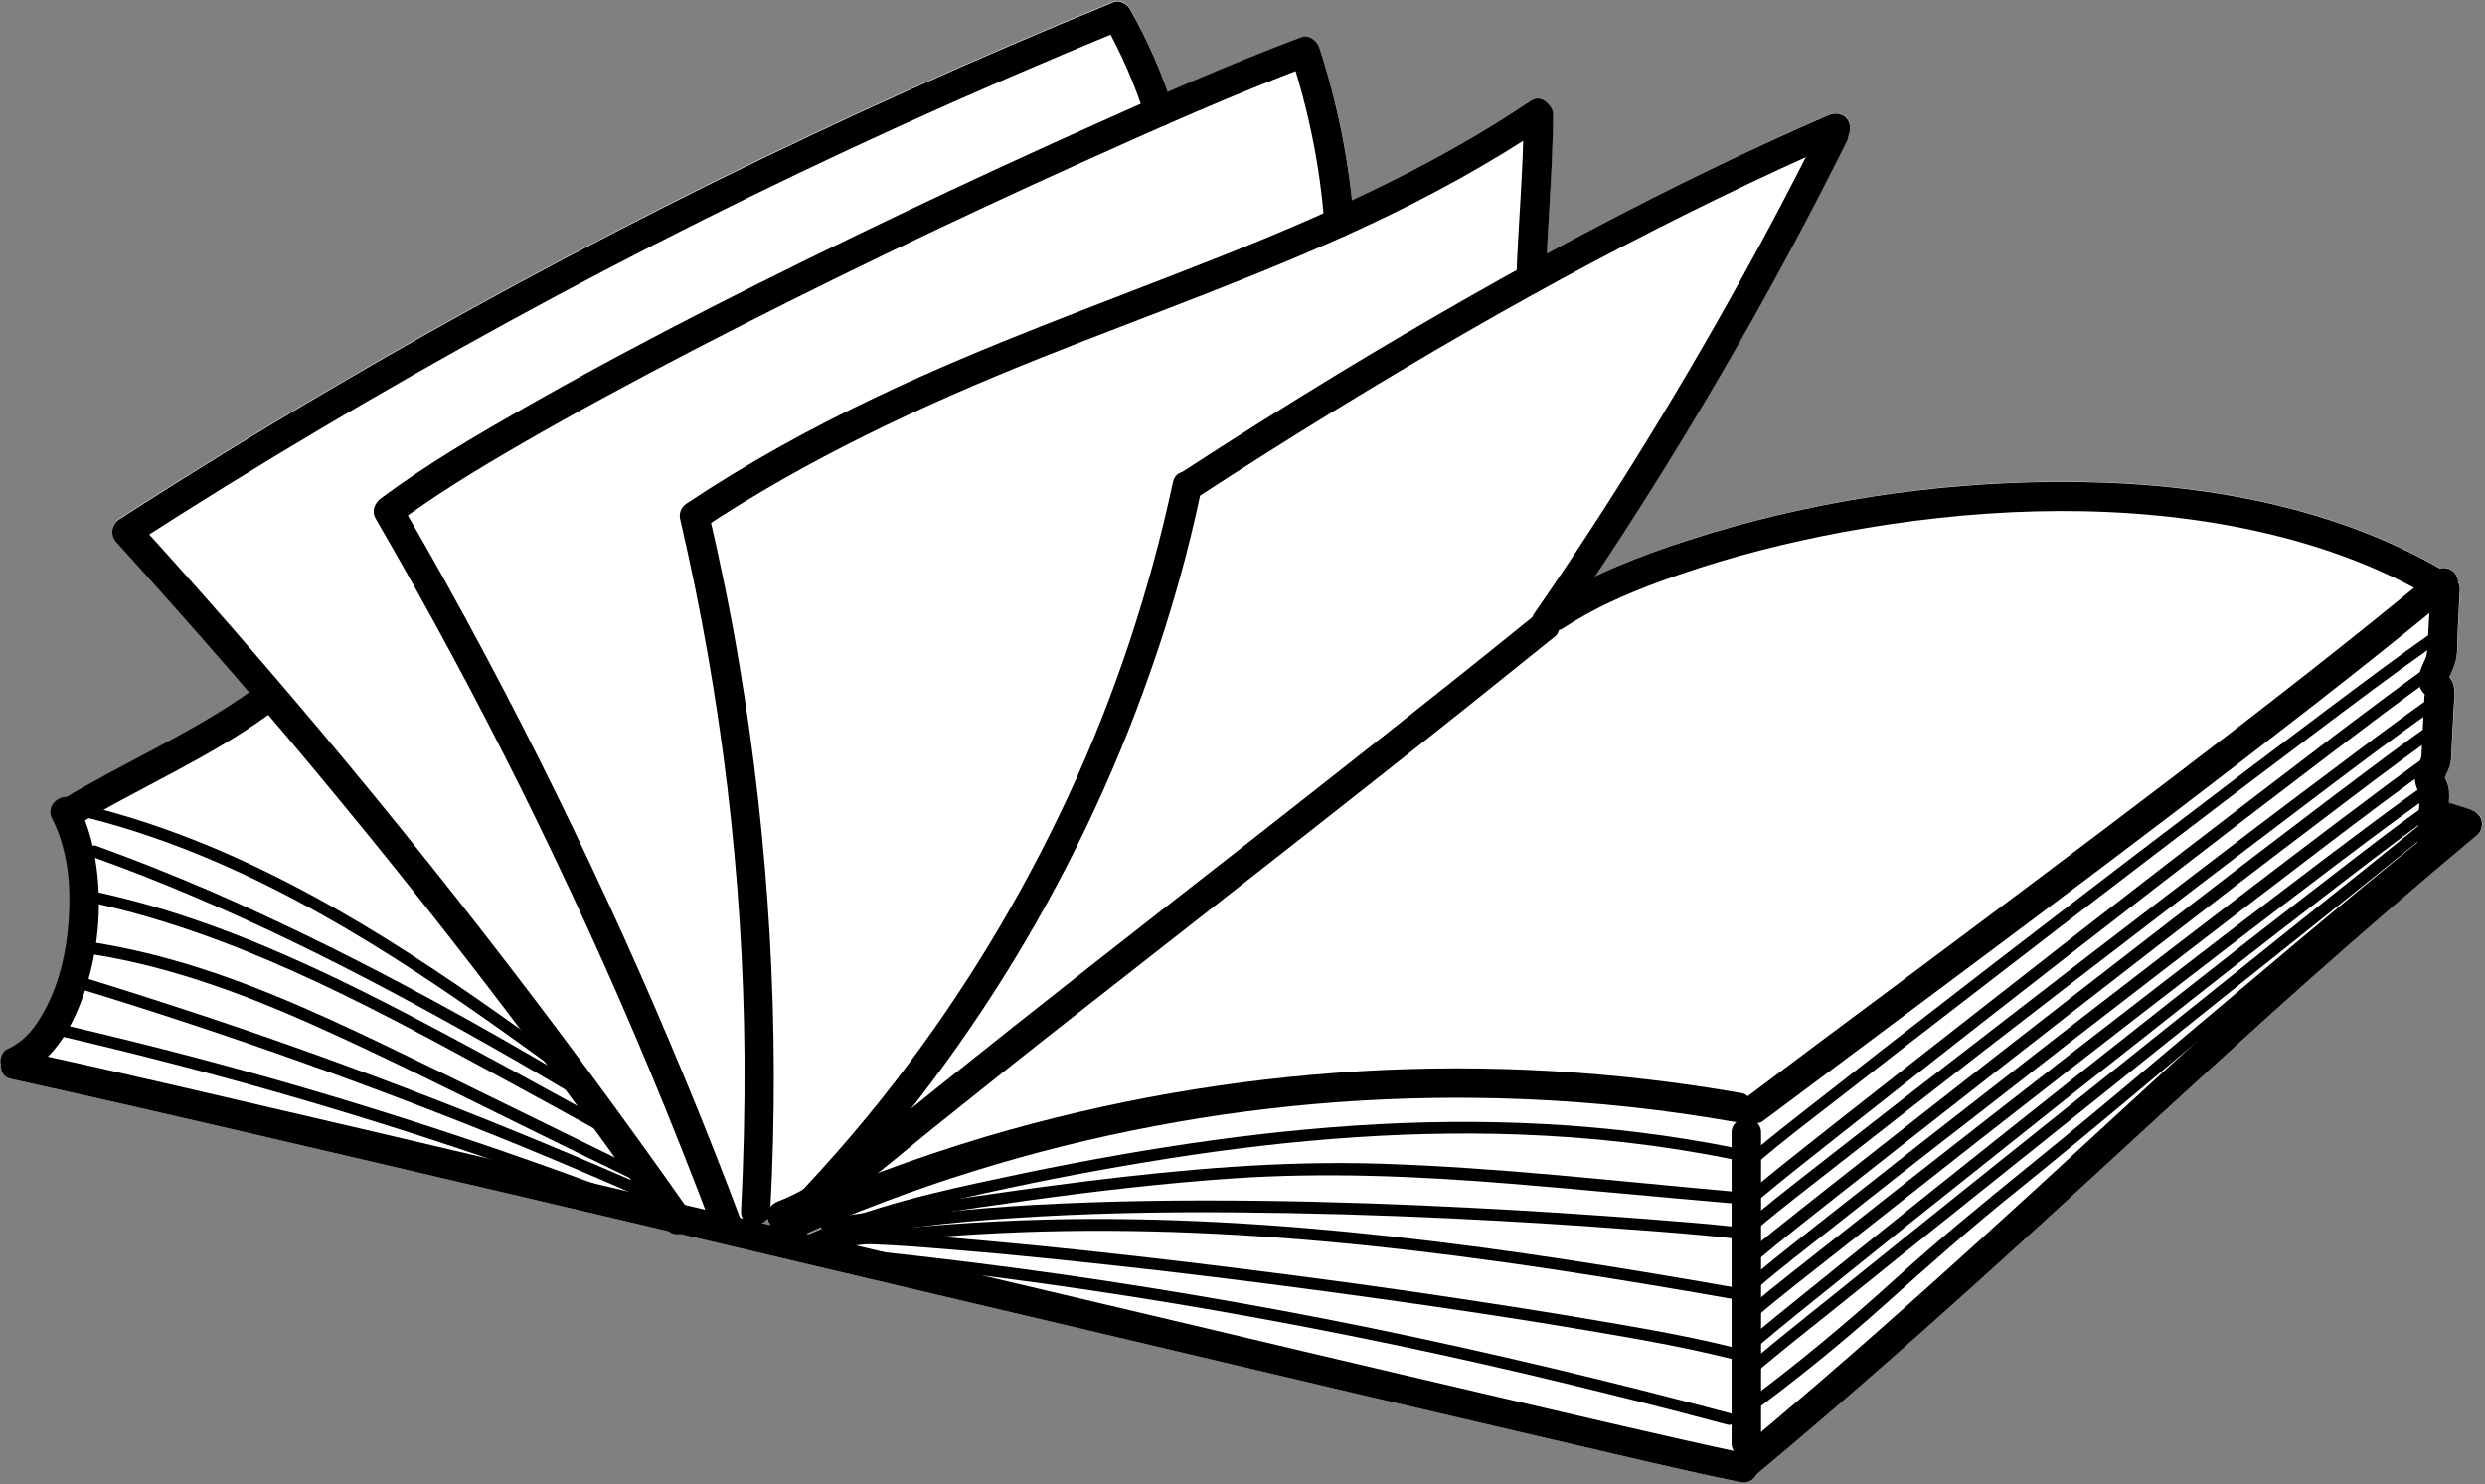 <?xml version="1.0" encoding="UTF-8"?> <svg xmlns="http://www.w3.org/2000/svg" width="859" height="513" viewBox="0 0 859 513" fill="none"><rect x="0" y="0" width="859" height="513" fill="#808080" stroke="none"/> <path d="M851.061 278.984C849.961 278.684 848.961 278.384 847.861 277.984C847.561 277.884 846.961 277.684 846.561 277.484C846.561 277.184 846.561 276.884 846.561 276.584C846.661 274.184 846.761 272.084 845.661 269.784C845.561 269.684 845.361 269.084 845.161 268.784C845.161 268.684 845.161 268.684 845.261 268.584C845.661 267.384 846.561 265.884 846.961 264.484C847.561 262.484 847.461 260.384 847.561 258.384C847.761 253.784 848.061 249.284 848.261 244.684C848.461 240.984 849.261 236.884 846.761 233.984C846.761 233.884 846.861 233.784 846.861 233.684C847.361 232.584 848.061 230.984 848.561 229.684C849.861 226.084 849.461 221.584 849.661 217.784C849.861 213.084 850.161 208.384 850.361 203.684C850.461 202.584 850.161 201.684 849.661 200.884C849.561 199.684 849.061 198.484 848.261 197.684C846.861 196.284 845.161 195.984 843.461 196.384C803.661 173.684 756.561 166.284 711.361 166.484C668.261 166.684 624.561 173.384 583.561 186.684C572.661 190.284 561.561 194.284 551.161 199.384C575.361 163.084 597.861 125.484 618.561 86.984C625.361 74.384 631.961 61.584 638.361 48.784C638.661 48.084 638.861 47.484 638.861 46.784C639.761 45.184 639.761 42.984 638.861 41.584C637.361 38.984 634.461 38.684 631.861 39.784C604.861 51.684 578.261 64.584 552.061 78.384C546.261 81.484 540.461 84.584 534.661 87.684C535.461 71.684 536.761 55.784 536.761 39.784C536.761 38.484 536.361 37.484 535.761 36.684C534.561 34.384 531.861 32.984 529.061 34.884C509.461 48.084 488.661 59.284 467.361 69.284C465.461 51.384 461.761 33.684 456.061 16.584C455.261 14.184 452.461 11.984 449.761 12.984C434.261 18.884 418.861 25.284 403.661 31.884C400.161 21.884 395.761 12.184 390.561 2.884C389.561 1.084 386.861 -0.316 384.861 0.584C337.961 19.784 291.761 40.584 246.361 62.984C201.361 85.284 157.161 109.084 113.861 134.584C89.361 148.984 65.161 163.884 41.261 179.284C38.461 181.084 37.961 184.784 40.261 187.284C55.861 204.384 71.161 221.784 86.261 239.384C66.461 253.384 44.061 263.184 23.261 275.484C19.761 275.384 16.161 279.084 18.261 283.084C20.661 287.684 22.261 293.084 23.261 298.784C24.261 304.484 24.361 311.384 23.961 317.584C23.261 329.384 20.361 341.884 14.061 351.984C11.161 356.684 7.861 360.284 2.861 362.584C0.961 363.484 0.161 365.784 0.461 367.884C0.261 370.084 1.261 372.284 4.061 372.984C18.861 376.284 33.661 379.584 48.461 382.984C67.761 387.384 87.061 391.884 106.361 396.384C128.961 401.684 151.461 406.884 174.061 412.184C193.261 416.684 212.561 421.284 231.761 425.784C232.561 426.184 233.461 426.484 234.361 426.384C238.861 427.484 243.461 428.484 247.961 429.584C273.161 435.584 298.361 441.484 323.661 447.484C348.361 453.284 373.161 459.184 397.861 464.984C420.561 470.384 443.261 475.684 466.061 481.084C485.661 485.684 505.261 490.284 524.961 494.884C539.961 498.384 555.061 501.884 570.061 505.384C579.361 507.484 588.661 509.684 598.061 511.584C599.261 511.884 600.561 512.084 601.761 512.384C604.461 512.884 606.461 511.484 607.461 509.484C641.161 481.184 674.061 451.984 706.561 422.284C736.661 394.784 766.561 366.884 796.961 339.784C816.561 322.384 836.461 305.184 856.561 288.384C858.161 287.084 858.561 283.884 857.361 282.184C855.661 280.184 853.461 279.684 851.061 278.984ZM265.261 421.284C265.261 421.384 265.261 421.384 265.261 421.484C265.461 422.184 265.761 422.784 266.261 423.284C266.261 423.384 266.161 423.384 266.161 423.484C265.161 423.284 264.261 422.984 263.261 422.784C264.061 422.484 264.761 421.984 265.261 421.284ZM278.761 426.484C280.461 425.784 282.161 424.984 283.861 424.284C283.961 424.384 284.061 424.484 284.161 424.584C282.561 425.284 281.061 425.884 279.461 426.584C279.161 426.584 278.961 426.584 278.761 426.484ZM839.261 240.684C839.761 241.184 839.861 241.184 839.261 240.684V240.684ZM846.761 277.784C846.861 277.884 846.961 277.984 847.061 278.084C846.861 277.984 846.661 277.784 846.461 277.684V277.584C846.561 277.684 846.661 277.784 846.761 277.784ZM844.961 268.484C845.061 268.484 845.061 268.584 845.061 268.584C844.961 268.584 844.961 268.484 844.961 268.484ZM846.261 235.284C846.261 235.284 846.361 235.184 846.361 235.084C846.361 235.084 846.361 235.184 846.261 235.284Z" fill="white"></path> <path d="M3.96 372.984C18.761 376.284 33.56 379.584 48.361 382.984C67.66 387.384 86.96 391.884 106.26 396.384C128.86 401.684 151.36 406.884 173.96 412.184C198.66 417.984 223.26 423.784 247.86 429.584C273.06 435.584 298.26 441.484 323.56 447.484C348.26 453.284 373.06 459.184 397.76 464.984C420.46 470.384 443.16 475.684 465.96 481.084C485.56 485.684 505.16 490.284 524.86 494.884C539.86 498.384 554.961 501.884 569.961 505.384C579.261 507.484 588.561 509.684 597.961 511.584C599.161 511.884 600.461 512.084 601.661 512.384C608.061 513.584 610.76 503.784 604.36 502.584C596.66 501.084 588.96 499.284 581.26 497.584C567.46 494.484 553.761 491.284 539.961 488.084C521.361 483.784 502.86 479.384 484.36 475.084C462.16 469.884 440.06 464.684 417.86 459.384C393.56 453.684 369.36 447.884 345.06 442.184C319.76 436.184 294.46 430.184 269.16 424.184C244.36 418.284 219.56 412.484 194.66 406.584C171.36 401.084 148.16 395.684 124.86 390.184C104.66 385.484 84.46 380.784 64.26 376.084C48.261 372.384 32.16 368.684 16.16 365.184C13.06 364.484 9.96 363.784 6.86 363.084C0.26 361.784 -2.44 371.584 3.96 372.984Z" fill="black"></path> <path d="M606.36 510.384C640.46 481.884 673.66 452.384 706.46 422.384C736.56 394.884 766.46 366.984 796.86 339.884C816.46 322.484 836.36 305.284 856.46 288.484C858.06 287.184 858.46 283.984 857.26 282.284C855.66 280.084 853.46 279.684 851.06 278.884C849.96 278.584 848.96 278.284 847.86 277.884C847.26 277.684 844.66 276.584 846.76 277.684C847.36 278.284 847.96 278.884 848.56 279.484C846.96 277.284 844.16 276.184 841.56 277.684C839.36 278.984 838.16 282.384 839.76 284.684C841.36 286.884 843.56 287.284 845.96 288.084C847.06 288.384 848.06 288.684 849.16 289.084C849.76 289.284 852.36 290.384 850.26 289.284C849.66 288.684 849.06 288.084 848.46 287.484C848.76 285.384 848.96 283.384 849.26 281.284C815.26 309.784 782.06 339.284 749.26 369.184C719.16 396.784 689.26 424.584 658.76 451.684C639.16 469.184 619.26 486.284 599.06 503.184C596.96 504.984 597.26 508.584 599.06 510.384C601.26 512.484 604.26 512.184 606.36 510.384Z" fill="black"></path> <path d="M271.56 424.984C290.96 417.484 306.56 402.784 322.66 389.884C339.86 376.084 357.16 362.284 374.56 348.684C409.56 321.184 444.66 293.884 479.56 266.284C498.96 250.984 518.36 235.484 537.56 219.984C539.66 218.284 539.36 214.584 537.56 212.784C535.46 210.684 532.46 211.084 530.36 212.784C496.46 240.284 462.16 267.184 427.86 294.084C393.16 321.184 358.46 348.284 324.16 375.784C314.96 383.184 305.76 390.684 296.56 398.084C288.06 404.784 279.06 411.384 268.96 415.284C266.36 416.284 264.66 418.684 265.36 421.584C265.96 423.884 268.96 425.984 271.56 424.984Z" fill="black"></path> <path d="M540.461 217.084C553.261 208.784 566.261 203.584 580.361 198.684C598.861 192.284 617.961 187.484 637.261 183.884C680.761 175.884 726.461 173.684 770.061 181.584C794.161 185.984 817.861 193.484 839.161 205.784C844.861 209.084 849.961 200.284 844.261 196.984C804.361 173.884 756.861 166.384 711.261 166.584C668.161 166.784 624.461 173.484 583.461 186.784C566.861 192.184 549.961 198.684 535.261 208.184C529.861 211.784 534.961 220.684 540.461 217.084Z" fill="black"></path> <path d="M7.86 371.484C19.261 366.184 25.761 353.584 29.46 342.184C33.861 328.784 35.261 313.884 33.361 299.884C32.361 292.284 30.46 284.884 26.86 277.984C23.761 272.184 14.96 277.384 18.061 283.084C20.46 287.684 22.061 293.084 23.061 298.784C24.061 304.484 24.16 311.384 23.761 317.584C23.061 329.384 20.16 341.884 13.861 351.984C10.96 356.684 7.66 360.284 2.66 362.584C0.16 363.784 -0.44 367.284 0.86 369.584C2.36 372.184 5.36 372.684 7.86 371.484Z" fill="black"></path> <path d="M598.561 391.584C598.561 427.384 598.561 463.084 598.561 498.884C598.561 505.384 608.761 505.484 608.761 498.884C608.761 463.084 608.761 427.384 608.761 391.584C608.761 385.084 598.561 385.084 598.561 391.584Z" fill="black"></path> <path d="M609.461 387.484C640.261 364.384 671.261 341.384 702.061 318.284C734.861 293.684 767.461 268.984 799.761 243.784C816.061 231.084 832.261 218.184 848.261 204.984C850.361 203.284 850.061 199.584 848.261 197.784C846.161 195.684 843.161 195.984 841.061 197.784C811.761 221.984 781.761 245.284 751.561 268.284C719.161 292.984 686.661 317.284 653.961 341.684C637.361 353.984 620.861 366.384 604.361 378.784C602.161 380.384 601.061 383.184 602.561 385.784C603.761 387.784 607.261 389.184 609.461 387.484Z" fill="black"></path> <path d="M840.16 203.784C839.96 208.284 839.76 212.784 839.46 217.384C839.36 219.784 839.26 222.284 839.06 224.684C839.06 225.184 838.46 227.584 838.96 226.084C838.86 226.484 838.56 227.284 838.46 227.484C837.16 230.584 835.36 233.584 836.36 237.084C836.66 238.084 837.16 238.984 837.86 239.684C838.06 239.884 838.26 240.084 838.46 240.284C839.66 241.184 839.86 241.384 839.06 240.784C838.36 238.584 838.06 238.284 838.16 239.884C838.16 240.184 838.16 240.584 838.06 240.884C837.96 242.184 837.96 243.484 837.86 244.784C837.66 249.384 837.36 253.884 837.16 258.484C837.06 259.784 837.16 261.384 836.76 262.384C836.16 263.984 835.26 265.384 834.96 266.984C834.46 269.084 834.86 271.184 835.76 273.184C835.86 273.384 836.46 274.884 836.46 274.384C836.46 274.284 836.36 275.884 836.36 276.284C836.16 280.984 835.86 285.684 835.66 290.384C835.36 296.884 845.56 296.884 845.86 290.384C846.06 285.884 846.26 281.284 846.56 276.784C846.66 274.384 846.76 272.284 845.66 269.984C845.56 269.784 845.06 268.584 844.86 268.584C845.26 268.584 844.46 270.784 845.16 268.784C845.56 267.584 846.46 266.084 846.86 264.684C847.46 262.684 847.36 260.584 847.46 258.584C847.66 253.984 847.96 249.484 848.16 244.884C848.36 240.884 849.36 236.384 846.06 233.384C843.46 231.084 847.16 234.384 846.26 235.384C846.56 235.084 846.66 234.184 846.76 233.884C847.26 232.784 847.96 231.184 848.46 229.884C849.76 226.284 849.36 221.784 849.56 217.984C849.76 213.284 850.06 208.584 850.26 203.884C850.66 197.284 840.46 197.284 840.16 203.784Z" fill="black"></path> <path d="M276.161 427.584C315.461 410.084 356.761 397.284 399.061 389.284C441.261 381.284 484.461 378.184 527.361 379.984C551.461 380.984 575.561 383.584 599.361 387.784C602.061 388.284 604.861 387.084 605.661 384.184C606.361 381.684 604.861 378.384 602.061 377.884C558.661 370.284 514.461 367.684 470.461 370.284C426.461 372.884 382.761 380.484 340.561 392.984C316.861 400.084 293.661 408.684 271.061 418.784C268.561 419.884 267.961 423.584 269.261 425.784C270.661 428.384 273.561 428.784 276.161 427.584Z" fill="black"></path> <path d="M274.46 429.084C301.96 401.484 326.26 370.684 346.96 337.684C367.66 304.684 384.66 269.284 397.56 232.484C404.86 211.884 410.76 190.784 415.26 169.384C416.66 162.984 406.86 160.284 405.46 166.684C397.46 204.084 385.36 240.584 369.26 275.284C353.06 310.084 333.06 343.184 309.66 373.584C296.56 390.584 282.36 406.684 267.26 421.884C262.66 426.584 269.86 433.784 274.46 429.084Z" fill="black"></path> <path d="M413.961 171.884C444.861 151.784 476.361 132.384 508.361 113.984C536.061 98.084 564.261 82.984 593.061 68.984C607.561 61.884 622.261 55.084 637.061 48.684C639.561 47.584 640.161 43.884 638.861 41.684C637.361 39.084 634.461 38.784 631.861 39.884C604.861 51.684 578.261 64.584 552.061 78.384C521.961 94.184 492.361 111.184 463.261 128.784C444.861 139.984 426.761 151.384 408.761 163.084C403.361 166.684 408.461 175.484 413.961 171.884Z" fill="black"></path> <path d="M629.56 43.784C606.86 89.284 581.66 133.584 554.16 176.384C546.36 188.484 538.46 200.384 530.26 212.184C528.66 214.484 529.86 217.784 532.06 219.184C534.56 220.684 537.46 219.584 539.06 217.384C567.96 175.584 594.46 131.984 618.56 87.184C625.36 74.584 631.96 61.784 638.36 48.984C641.26 43.084 632.46 37.984 629.56 43.784Z" fill="black"></path> <path d="M266.261 418.484C269.661 355.184 265.961 291.584 255.461 229.084C252.561 211.684 248.961 194.284 244.961 177.084C244.161 178.984 243.361 180.884 242.661 182.784C279.061 158.684 318.561 140.184 359.061 123.984C397.161 108.784 435.961 95.184 473.161 77.784C494.261 67.884 514.761 56.684 534.161 43.684C539.561 40.084 534.461 31.284 529.061 34.884C495.061 57.784 457.561 74.584 419.561 89.584C380.661 104.984 341.261 118.984 303.461 136.984C280.661 147.784 258.461 159.984 237.461 173.984C235.461 175.284 234.561 177.384 235.161 179.684C249.361 240.584 256.861 302.884 257.361 365.384C257.461 383.084 257.061 400.784 256.161 418.484C255.761 424.984 265.961 424.984 266.261 418.484Z" fill="black"></path> <path d="M534.36 96.484C534.96 77.584 536.76 58.784 536.86 39.784C536.86 33.284 526.66 33.184 526.66 39.784C526.66 58.684 524.76 77.584 524.16 96.484C523.96 102.984 534.06 102.984 534.36 96.484Z" fill="black"></path> <path d="M468.06 76.884C466.46 56.384 462.46 36.084 456.06 16.484C455.26 14.084 452.46 11.884 449.76 12.884C425.36 22.084 401.46 32.584 377.76 43.284C355.46 53.284 333.36 63.484 311.36 73.984C267.46 94.984 223.76 116.784 181.46 140.884C164.46 150.584 147.36 160.584 131.66 172.284C129.46 173.984 128.36 176.684 129.86 179.284C147.66 209.984 164.56 241.284 180.36 273.084C196.06 304.784 210.86 336.984 224.46 369.684C232.16 388.184 239.56 406.884 246.66 425.684C247.66 428.284 250.06 429.984 252.96 429.284C255.46 428.584 257.46 425.584 256.56 422.984C243.96 389.284 230.16 356.084 215.36 323.284C200.66 290.784 184.96 258.684 168.16 227.184C158.66 209.284 148.86 191.684 138.66 174.184C138.06 176.484 137.46 178.784 136.86 181.184C150.56 170.984 165.26 162.084 179.96 153.584C199.46 142.284 219.36 131.584 239.36 121.184C283.56 98.284 328.46 76.684 373.86 56.184C399.76 44.484 425.86 32.884 452.46 22.784C450.36 21.584 448.26 20.384 446.16 19.184C452.26 37.884 456.26 57.184 457.76 76.884C457.96 79.584 459.96 81.984 462.86 81.984C465.56 81.984 468.26 79.684 468.06 76.884Z" fill="black"></path> <path d="M238.36 418.784C215.46 386.184 191.76 354.084 167.26 322.584C142.86 291.184 117.66 260.384 91.76 230.284C77.26 213.384 62.36 196.584 47.36 180.084C47.06 182.784 46.66 185.384 46.36 188.084C88.56 160.884 131.76 135.284 175.86 111.184C219.96 87.084 264.86 64.584 310.56 43.784C336.06 32.184 361.66 21.084 387.56 10.484C385.66 9.684 383.76 8.884 381.86 8.184C387.56 18.384 392.26 29.084 395.76 40.184C397.76 46.384 407.56 43.784 405.56 37.484C401.76 25.484 396.76 13.984 390.56 3.084C389.56 1.284 386.86 -0.116 384.86 0.784C337.96 19.984 291.76 40.784 246.36 63.184C201.36 85.484 157.16 109.284 113.86 134.784C89.36 149.184 65.16 164.084 41.26 179.484C38.46 181.284 37.96 184.984 40.26 187.484C66.86 216.784 92.86 246.684 117.96 277.284C142.86 307.484 166.96 338.384 190.36 369.784C203.66 387.684 216.76 405.884 229.66 424.184C231.26 426.384 234.06 427.484 236.66 425.984C238.76 424.484 239.96 421.084 238.36 418.784Z" fill="black"></path> <path d="M26.361 285.384C48.161 272.284 71.961 262.184 92.661 247.184C94.861 245.584 95.961 242.784 94.461 240.184C93.161 237.984 89.761 236.784 87.461 238.384C66.761 253.284 42.961 263.384 21.161 276.584C15.561 279.984 20.661 288.784 26.361 285.384Z" fill="black"></path> <path d="M607.96 401.584C616.46 394.284 625.46 387.484 634.36 380.584C651.06 367.584 667.76 354.584 684.56 341.684C704.46 326.284 724.46 310.984 744.46 295.684C763.16 281.384 781.86 267.184 800.66 253.084C813.56 243.384 826.56 233.584 839.76 224.284C840.76 223.584 841.66 222.884 842.66 222.284C844.76 220.784 842.76 217.284 840.56 218.784C828.36 227.284 816.46 236.284 804.56 245.184C786.16 258.984 767.76 272.884 749.46 286.884C729.16 302.284 708.96 317.884 688.76 333.384C671.46 346.784 654.06 360.184 636.86 373.684C626.76 381.584 616.46 389.484 606.56 397.684C606.06 398.084 605.56 398.484 605.06 398.984C603.16 400.484 606.06 403.284 607.96 401.584Z" fill="black"></path> <path d="M607.361 415.284C616.061 407.884 625.161 400.884 634.161 393.684C651.061 380.284 667.961 367.084 684.861 353.784C705.161 337.884 725.561 322.084 745.961 306.284C764.961 291.584 783.961 276.984 803.061 262.484C816.161 252.584 829.161 242.584 842.561 233.084C843.561 232.384 844.561 231.684 845.461 230.984C847.561 229.484 845.561 225.984 843.361 227.484C830.961 236.084 818.961 245.284 806.861 254.384C788.161 268.584 769.561 282.884 750.961 297.184C730.461 312.984 710.061 328.884 689.661 344.884C671.861 358.784 654.161 372.684 636.461 386.584C626.261 394.684 615.961 402.684 605.961 410.984C605.461 411.384 604.961 411.784 604.461 412.284C602.461 414.084 605.361 416.984 607.361 415.284Z" fill="black"></path> <path d="M607.361 424.884C616.061 417.484 625.161 410.584 634.061 403.584C650.861 390.384 667.661 377.384 684.461 364.284C704.561 348.684 724.761 333.184 744.961 317.684C763.861 303.184 782.861 288.784 801.861 274.384C814.861 264.584 827.761 254.784 841.061 245.484C842.061 244.784 843.061 244.084 844.061 243.384C846.161 241.884 844.161 238.384 841.961 239.884C829.661 248.384 817.761 257.484 805.761 266.484C787.161 280.384 768.661 294.484 750.261 308.584C729.861 324.184 709.461 339.884 689.061 355.684C671.461 369.284 653.861 382.884 636.361 396.584C626.161 404.584 615.861 412.484 605.961 420.684C605.461 421.084 604.961 421.584 604.461 421.984C602.461 423.684 605.361 426.584 607.361 424.884Z" fill="black"></path> <path d="M607.36 435.784C616.06 428.384 625.16 421.384 634.06 414.284C650.96 400.984 667.861 387.684 684.761 374.484C704.961 358.684 725.261 342.884 745.561 327.184C764.461 312.584 783.361 297.984 802.461 283.584C815.461 273.684 828.461 263.784 841.761 254.284C842.761 253.584 843.761 252.884 844.661 252.184C846.761 250.684 844.761 247.184 842.561 248.684C830.161 257.284 818.161 266.484 806.161 275.484C787.561 289.584 768.961 303.784 750.461 318.084C729.961 333.884 709.561 349.784 689.161 365.684C671.561 379.484 653.96 393.184 636.36 407.084C626.16 415.184 615.861 423.184 605.761 431.484C605.261 431.884 604.761 432.284 604.261 432.784C602.461 434.584 605.36 437.484 607.36 435.784Z" fill="black"></path> <path d="M607.361 445.384C616.061 437.884 625.261 430.884 634.261 423.784C651.161 410.384 668.161 397.084 685.261 383.884C705.561 367.984 725.961 352.184 746.361 336.484C765.461 321.784 784.561 307.084 803.761 292.484C816.761 282.584 829.861 272.684 843.161 263.284C844.161 262.584 845.061 261.884 846.061 261.184C848.161 259.684 846.161 256.184 843.961 257.684C831.561 266.284 819.561 275.484 807.561 284.484C788.761 298.684 770.161 312.984 751.461 327.284C730.861 343.084 710.361 358.984 689.861 374.984C672.061 388.784 654.361 402.684 636.661 416.684C626.361 424.784 615.961 432.884 605.961 441.184C605.461 441.584 604.861 442.084 604.361 442.484C602.461 444.184 605.361 447.084 607.361 445.384Z" fill="black"></path> <path d="M606.661 455.584C615.261 448.284 624.261 441.284 633.161 434.284C649.761 421.184 666.461 408.084 683.061 394.984C702.961 379.384 722.961 363.884 742.961 348.384C761.761 333.884 780.561 319.384 799.461 305.084C812.361 295.284 825.261 285.484 838.461 276.084C839.461 275.384 840.361 274.684 841.361 274.084C843.461 272.584 841.461 269.084 839.261 270.584C826.961 279.084 815.161 288.184 803.261 297.084C784.761 311.084 766.361 325.184 747.961 339.384C727.761 354.984 707.661 370.584 687.561 386.284C670.161 399.884 652.761 413.484 635.461 427.184C625.361 435.184 615.161 443.084 605.261 451.284C604.761 451.684 604.261 452.184 603.661 452.584C601.761 454.484 604.661 457.284 606.661 455.584Z" fill="black"></path> <path d="M607.961 465.184C616.661 457.784 625.661 450.684 634.561 443.484C651.261 429.984 667.961 416.584 684.761 403.284C704.761 387.284 724.861 371.384 744.961 355.584C763.761 340.684 782.661 325.884 801.661 311.284C814.561 301.384 827.461 291.284 840.661 281.884C841.661 281.184 842.661 280.484 843.561 279.784C845.661 278.284 843.661 274.784 841.461 276.284C829.161 284.784 817.261 294.084 805.361 303.284C786.861 317.484 768.461 331.884 750.061 346.384C729.761 362.384 709.561 378.384 689.361 394.484C671.761 408.484 654.261 422.484 636.761 436.584C626.661 444.784 616.461 452.884 606.461 461.184C605.961 461.584 605.461 462.084 604.961 462.484C603.161 463.984 606.061 466.884 607.961 465.184Z" fill="black"></path> <path d="M606.661 474.784C615.361 467.384 624.361 460.284 633.261 453.184C649.961 439.684 666.761 426.284 683.461 412.884C703.361 396.984 723.261 381.084 743.161 365.084C761.661 350.284 780.161 335.484 798.761 320.684C811.361 310.584 823.961 300.484 836.461 290.384C837.361 289.684 838.261 288.884 839.161 288.184C841.161 286.484 838.261 283.684 836.261 285.284C824.761 294.584 813.261 303.884 801.661 313.084C783.561 327.584 765.461 342.084 747.361 356.584C727.361 372.584 707.461 388.484 687.461 404.484C670.161 418.384 652.861 432.184 635.561 446.184C625.461 454.284 615.261 462.384 605.361 470.684C604.861 471.084 604.361 471.584 603.861 471.984C601.761 473.584 604.661 476.484 606.661 474.784Z" fill="black"></path> <path d="M604.16 489.384C620.36 477.484 636.06 464.784 651.06 451.384C666.36 437.684 681.56 424.184 697.56 411.384C728.56 386.384 758.86 360.484 789.36 334.884C806.46 320.484 823.56 306.184 840.96 292.184C842.96 290.584 840.06 287.684 838.06 289.284C807.16 314.184 777.06 339.984 746.66 365.484C731.76 378.084 716.76 390.584 701.56 402.884C685.76 415.684 670.16 428.484 655.16 442.084C638.16 457.484 620.56 472.184 602.06 485.784C600.06 487.384 602.06 490.984 604.16 489.384Z" fill="black"></path> <path d="M274.16 433.584C292.46 424.284 312.361 418.784 332.361 414.284C353.361 409.484 374.561 405.284 395.861 401.784C438.561 394.684 481.96 390.584 525.36 392.184C549.86 393.084 574.361 395.784 598.461 400.684C601.061 401.184 602.06 397.284 599.56 396.784C556.46 388.084 512.36 386.184 468.56 389.084C424.66 391.984 381.161 399.484 338.261 408.884C315.661 413.784 293.061 419.584 272.261 430.184C269.861 431.284 271.86 434.784 274.16 433.584Z" fill="black"></path> <path d="M285.96 425.384C332.36 418.284 379.06 410.584 425.96 407.384C458.06 405.184 490.06 406.584 522.06 409.184C547.66 411.284 573.26 413.784 598.86 415.984C601.46 416.184 601.46 412.184 598.86 411.884C558.46 408.284 517.96 403.584 477.36 402.284C443.16 401.184 409.16 404.184 375.16 408.384C344.96 412.184 314.96 416.784 284.86 421.384C282.36 421.784 283.46 425.784 285.96 425.384Z" fill="black"></path> <path d="M279.16 434.284C321.36 438.184 363.46 443.584 405.26 450.484C446.26 457.284 487.06 465.484 527.56 474.984C550.86 480.484 574.06 486.284 597.16 492.484C599.66 493.184 600.76 489.284 598.26 488.584C557.16 477.584 515.66 467.684 473.96 459.084C433.36 450.784 392.46 443.884 351.46 438.384C327.46 435.184 303.36 432.484 279.26 430.184C276.56 429.984 276.56 434.084 279.16 434.284Z" fill="black"></path> <path d="M284.761 429.984C300.361 429.584 315.961 430.884 331.461 432.184C354.561 434.084 377.561 436.584 400.561 439.184C426.361 442.184 452.061 445.484 477.761 449.084C501.361 452.384 524.961 455.884 548.461 459.884C565.061 462.684 581.861 465.584 598.261 469.684C599.661 469.984 600.961 470.384 602.361 470.784C604.861 471.484 605.961 467.584 603.461 466.884C588.161 462.784 572.461 459.984 556.761 457.284C533.761 453.284 510.661 449.784 487.461 446.384C461.861 442.684 436.161 439.384 410.461 436.284C386.861 433.484 363.261 430.884 339.561 428.784C322.761 427.284 305.861 425.784 288.961 425.784C287.561 425.784 286.161 425.784 284.861 425.884C282.161 425.984 282.161 430.084 284.761 429.984Z" fill="black"></path> <path d="M293.661 430.784C333.361 425.684 373.461 424.484 413.361 426.184C453.561 427.884 493.561 432.384 533.361 438.284C556.161 441.684 578.861 445.484 601.561 449.484C604.161 449.984 605.261 445.984 602.661 445.584C562.461 438.484 522.261 431.984 481.661 427.484C441.761 423.084 401.661 420.584 361.461 421.584C338.761 422.184 316.161 423.784 293.661 426.684C291.061 427.084 291.061 431.084 293.661 430.784Z" fill="black"></path> <path d="M286.661 429.784C307.361 424.684 328.661 422.484 349.861 421.084C375.261 419.384 400.661 418.884 426.061 419.084C451.261 419.284 476.561 419.984 501.761 421.184C522.261 422.184 542.861 423.384 563.361 424.984C574.661 425.784 586.061 426.684 597.261 427.884C597.761 427.984 598.361 427.984 598.861 428.084C601.461 428.384 601.461 424.284 598.861 423.984C588.961 422.884 579.061 422.184 569.161 421.384C549.461 419.884 529.661 418.584 509.961 417.584C484.961 416.284 459.961 415.384 434.961 415.084C409.261 414.784 383.461 415.084 357.761 416.484C335.861 417.784 313.761 419.684 292.261 424.284C289.961 424.784 287.761 425.284 285.461 425.884C282.961 426.484 284.061 430.384 286.661 429.784Z" fill="black"></path> <path d="M28.961 282.384C80.061 294.984 125.661 322.684 168.361 352.684C180.461 361.184 192.461 369.984 204.461 378.684C206.561 380.184 208.561 376.684 206.561 375.184C164.061 344.084 120.861 312.584 71.861 292.284C58.261 286.684 44.361 281.984 30.061 278.484C27.561 277.884 26.461 281.784 28.961 282.384Z" fill="black"></path> <path d="M32.161 296.284C79.661 313.284 124.861 336.384 168.661 361.184C180.761 367.984 192.761 375.084 204.761 382.184C207.061 383.484 209.061 379.984 206.861 378.684C163.261 352.484 118.461 327.884 71.661 307.584C59.061 302.184 46.261 297.084 33.261 292.384C30.761 291.484 29.761 295.484 32.161 296.284Z" fill="black"></path> <path d="M30.56 311.784C79.56 322.184 124.16 345.784 167.86 369.584C181.26 376.884 194.66 384.184 208.06 391.584C210.36 392.884 212.46 389.284 210.16 388.084C186.96 375.384 163.86 362.584 140.46 350.384C118.36 338.884 95.86 328.084 72.46 319.684C59.16 314.884 45.56 310.884 31.66 307.984C29.06 307.284 27.96 311.184 30.56 311.784Z" fill="black"></path> <path d="M27.86 329.284C55.76 333.084 82.36 342.784 107.96 354.184C131.96 364.884 155.56 376.784 179.16 388.384C192.06 394.784 205.06 401.084 218.06 407.384C220.36 408.484 222.46 404.984 220.16 403.884C196.96 392.584 173.76 381.084 150.56 369.784C125.86 357.784 101.06 345.584 74.96 336.584C60.06 331.484 44.66 327.484 29.06 325.284C26.36 324.984 25.26 328.884 27.86 329.284Z" fill="black"></path> <path d="M26.76 341.584C78.96 357.484 130.46 375.884 181.06 396.584C195.36 402.484 209.56 408.484 223.66 414.784C226.06 415.784 228.06 412.284 225.76 411.284C175.66 389.184 124.56 369.284 72.56 351.884C57.76 346.984 42.86 342.184 27.96 337.584C25.36 336.884 24.26 340.784 26.76 341.584Z" fill="black"></path> <path d="M22.16 358.484C74.46 370.684 126.06 385.584 176.86 403.284C191.16 408.284 205.46 413.484 219.66 418.884C222.06 419.784 223.16 415.884 220.76 414.984C170.56 395.884 119.46 379.284 67.56 365.584C52.86 361.684 38.16 358.084 23.36 354.584C20.66 353.884 19.56 357.884 22.16 358.484Z" fill="black"></path> </svg> 